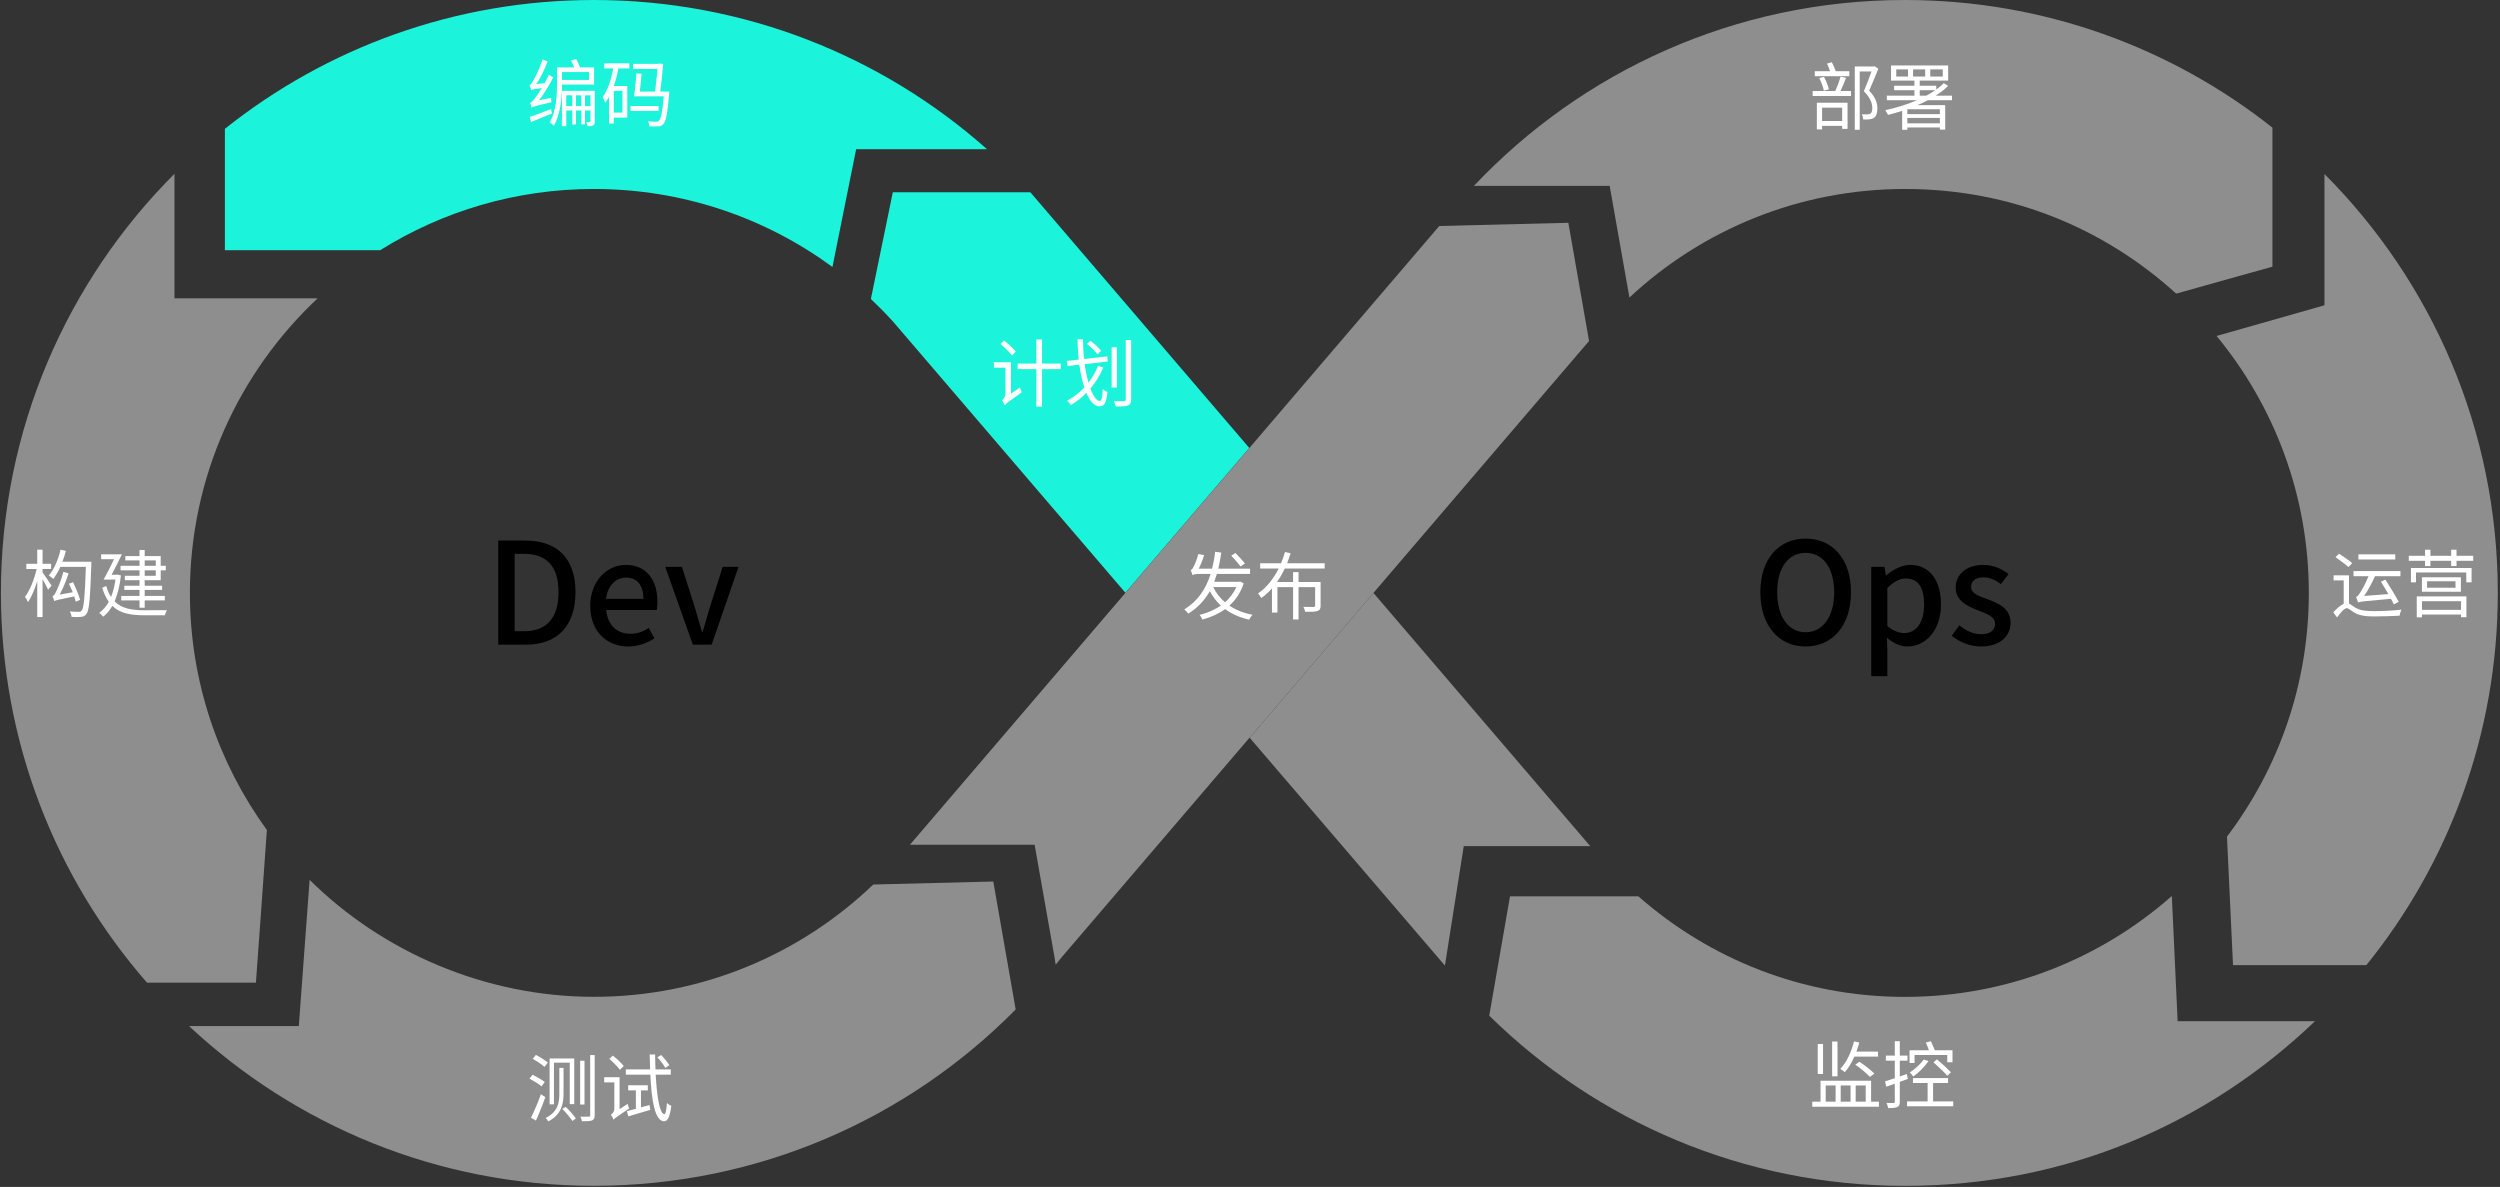 <svg width="813" height="386" viewBox="0 0 813 386" fill="none" xmlns="http://www.w3.org/2000/svg">
<rect x="0" y="0" width="813" height="386" fill="#333333" stroke="none"/>
<g clip-path="url(#clip0_1639_1201)">
<path d="M61.476 333.678C95.935 365.892 142.217 385.623 193.121 385.623C246.8 385.623 295.344 363.679 330.298 328.279L323.017 286.67L283.984 287.644C260.389 310.248 228.39 324.167 193.121 324.167C157.853 324.167 124.417 309.637 100.69 286.125L97.173 333.678H61.476Z" fill="#8E8E8E"/>
<path d="M56.753 56.504C21.865 91.393 0.301 139.589 0.301 192.822C0.301 241.349 18.232 285.666 47.804 319.564H83.221C83.221 319.564 85.896 283.107 86.788 269.914C71.052 248.251 61.756 221.635 61.756 192.822C61.756 155.028 77.74 120.998 103.283 97.023H56.737V56.504H56.753Z" fill="#8E8E8E"/>
<path d="M321.003 48.544C286.973 18.344 242.193 0 193.121 0C147.765 0 106.073 15.669 73.133 41.889V81.368H123.625C143.785 68.77 167.595 61.456 193.121 61.456C222.149 61.456 248.98 70.867 270.709 86.817L278.42 48.527H321.003V48.544Z" fill="#1CF3DB"/>
<path d="M706.281 291.379C683.132 311.787 652.767 324.187 619.48 324.187C586.193 324.187 555.927 311.837 532.811 291.494H491.054L484.301 330.296C519.107 364.525 566.825 385.643 619.48 385.643C672.135 385.643 718.185 365.268 752.826 332.096H708.163L706.281 291.379Z" fill="#8E8E8E"/>
<path d="M738.973 41.493C706.116 15.504 664.622 0 619.48 0C564.249 0 514.467 23.232 479.314 60.448H523.466L529.889 96.757C553.352 74.863 584.856 61.456 619.48 61.456C654.105 61.456 684.37 74.335 707.701 95.486C717.542 92.679 738.99 86.735 738.99 86.735V41.493H738.973Z" fill="#8E8E8E"/>
<path d="M755.914 56.566V99.281L720.827 109.254C739.568 131.958 750.828 161.084 750.828 192.819C750.828 222.589 740.905 250.048 724.212 272.074L726.177 313.864H769.536C796.268 280.775 812.284 238.671 812.284 192.819C812.284 139.619 790.737 91.455 755.897 56.566H755.914Z" fill="#8E8E8E"/>
<path d="M335.07 62.527H290.341L283.208 97.234C285.685 99.579 288.079 102.006 290.374 104.532L365.98 192.77L406.268 145.679L335.07 62.527Z" fill="#1CF3DB"/>
<path d="M446.655 192.836L406.4 239.927L469.887 314.013L476.013 275.162H517.143L446.655 192.836Z" fill="#8E8E8E"/>
<path d="M446.638 192.822L516.614 111.057L516.762 110.892L510.026 72.453L468.054 73.493L406.284 145.698L365.996 192.789L295.905 274.718H336.457L342.88 311.027L343.31 313.718C343.937 312.942 344.581 312.166 345.192 311.374L406.35 239.896L406.383 239.945L446.655 192.855L446.622 192.822H446.638Z" fill="#8E8E8E"/>
<path d="M175.272 32.618L179.232 31.802C179.232 32.282 179.28 32.906 179.352 33.242C174.072 34.466 173.328 34.73 172.872 34.994C172.8 34.658 172.56 33.866 172.368 33.434C172.824 33.338 173.352 32.738 174.024 31.85C174.408 31.394 175.248 30.17 176.184 28.634C173.616 28.994 173.064 29.114 172.752 29.282C172.656 28.946 172.368 28.106 172.176 27.674C172.584 27.578 172.968 26.978 173.448 26.162C173.928 25.37 175.56 22.25 176.4 19.322L178.104 19.946C177.12 22.562 175.8 25.25 174.456 27.338L177.096 27.05C177.576 26.186 178.08 25.25 178.488 24.314L179.928 25.154C178.608 27.77 176.952 30.434 175.272 32.618ZM179.208 35.45L179.52 36.89C177.12 37.874 174.624 38.906 172.68 39.698L172.248 38.042C173.976 37.49 176.592 36.458 179.208 35.45ZM191.544 23.426H182.784V25.994H191.544V23.426ZM193.2 27.506H182.784C182.76 31.394 182.352 36.986 180.144 40.85C179.856 40.538 179.16 40.034 178.776 39.842C180.936 36.026 181.152 30.746 181.152 27.098V21.914H186.72C186.456 21.194 186.072 20.354 185.688 19.682L187.368 19.178C187.872 20.018 188.376 21.122 188.616 21.914H193.2V27.506ZM190.248 34.514H192.024V31.01H190.248V34.514ZM187.32 34.514H189.048V31.01H187.32V34.514ZM184.152 34.514H186.12V31.01H184.152V34.514ZM192.024 29.522H193.416V39.53C193.416 40.154 193.32 40.562 192.888 40.802C192.48 41.042 191.904 41.042 191.088 41.042C191.016 40.682 190.824 40.106 190.656 39.746H191.784C191.952 39.746 192.024 39.698 192.024 39.506V35.954H190.248V40.442H189.048V35.954H187.32V40.466H186.12V35.954H184.152V41.042H182.736V29.546H192.024V29.522ZM202.416 36.626V29.546H199.608V36.626H202.416ZM196.488 22.25V20.594H204.672V22.25H201.096C200.736 24.242 200.232 26.186 199.608 27.962H204V38.234H199.608V40.178H198.048V31.514C197.664 32.21 197.256 32.858 196.8 33.434C196.68 33.002 196.272 31.994 195.984 31.538C197.664 29.282 198.768 25.898 199.416 22.25H196.488ZM214.176 34.466V36.074H205.056V34.466H214.176ZM214.704 29.786H217.656C217.656 29.786 217.632 30.338 217.608 30.578C217.08 37.01 216.528 39.506 215.688 40.37C215.208 40.874 214.776 41.066 214.056 41.09C213.432 41.162 212.352 41.138 211.2 41.09C211.152 40.586 210.984 39.914 210.696 39.434C211.872 39.578 212.928 39.578 213.36 39.578C213.768 39.578 214.032 39.53 214.272 39.29C214.896 38.69 215.4 36.578 215.856 31.322H206.184C206.496 29.378 206.808 26.21 206.976 23.882L208.632 23.978C208.512 25.802 208.272 28.01 208.056 29.786H213.048C213.336 27.386 213.648 24.482 213.84 22.394H205.848V20.762H214.152L214.416 20.666L215.664 20.81C215.472 23.282 215.112 26.834 214.704 29.786Z" fill="white"/>
<path d="M330.331 114.299L329.131 115.619C328.339 114.587 326.683 112.979 325.363 111.875L326.515 110.723C327.835 111.779 329.515 113.315 330.331 114.299ZM328.771 127.979L331.699 126.011C331.819 126.467 332.131 127.211 332.275 127.571C327.811 130.739 327.139 131.267 326.755 131.771C326.587 131.291 326.131 130.523 325.819 130.139C326.275 129.827 326.971 129.155 326.971 128.147V119.555H323.203V117.803H328.771V127.979ZM344.947 118.235V120.035H338.875V132.227H337.027V120.035H330.931V118.235H337.027V110.387H338.875V118.235H344.947ZM358.123 114.107L356.875 115.187C356.203 114.251 354.691 112.787 353.443 111.803L354.643 110.843C355.891 111.779 357.427 113.171 358.123 114.107ZM360.259 117.563L352.723 118.427C353.035 120.659 353.491 122.723 353.971 124.427C355.243 122.795 356.299 120.971 357.091 118.979L358.795 119.483C357.715 122.075 356.275 124.355 354.619 126.347C355.531 128.867 356.635 130.379 357.619 130.379C358.219 130.379 358.483 129.299 358.627 126.515C359.035 126.899 359.659 127.307 360.139 127.451C359.803 131.075 359.155 132.131 357.523 132.131C355.867 132.131 354.427 130.499 353.299 127.787C351.763 129.323 350.083 130.643 348.283 131.723C348.019 131.339 347.395 130.643 347.011 130.307C349.099 129.203 350.995 127.739 352.627 126.011C351.931 123.899 351.379 121.379 350.995 118.595L347.155 119.051L346.963 117.371L350.803 116.939C350.563 114.803 350.419 112.595 350.395 110.339H352.195C352.195 112.571 352.315 114.707 352.531 116.747L360.091 115.883L360.259 117.563ZM363.211 112.955V126.035H361.507V112.955H363.211ZM366.091 110.579L367.843 110.555V129.875C367.843 131.051 367.555 131.555 366.835 131.843C366.091 132.155 364.891 132.203 362.827 132.203C362.731 131.723 362.467 130.955 362.227 130.451C363.739 130.499 365.107 130.475 365.515 130.451C365.923 130.451 366.091 130.331 366.091 129.899V110.579Z" fill="white"/>
<path d="M404.86 183.242L403.42 184.226C402.772 183.314 401.428 181.802 400.396 180.698L401.764 179.834C402.796 180.89 404.188 182.378 404.86 183.242ZM402.052 190.922H394.54C395.452 192.818 396.748 194.498 398.38 195.866C399.916 194.522 401.188 192.866 402.052 190.922ZM403.252 189.098L404.452 189.698C403.468 192.722 401.86 195.098 399.796 196.946C401.884 198.362 404.404 199.37 407.332 199.922C406.948 200.282 406.468 201.002 406.228 201.506C403.18 200.834 400.564 199.682 398.428 198.074C396.22 199.658 393.7 200.762 391.036 201.482C390.844 201.026 390.412 200.33 390.1 199.946C392.572 199.37 394.972 198.362 397.012 196.922C395.596 195.602 394.396 194.042 393.436 192.242C391.78 195.194 389.524 197.642 386.428 199.562C386.164 199.154 385.54 198.506 385.108 198.194C389.476 195.53 392.116 191.618 393.7 186.65H390.364C388.852 186.65 388.036 186.794 387.82 187.058C387.7 186.674 387.412 185.786 387.22 185.378C387.556 185.282 387.82 184.946 388.084 184.418C388.372 183.938 389.26 181.994 389.692 180.17L391.564 180.53C391.156 182.066 390.46 183.674 389.836 184.922H394.156C394.612 183.194 394.948 181.37 395.164 179.426L397.156 179.714C396.892 181.562 396.58 183.29 396.196 184.922H406.54L406.516 186.65H395.716C395.452 187.514 395.164 188.378 394.876 189.194H402.916L403.252 189.098ZM430.78 184.898H417.796C417.076 186.434 416.236 187.898 415.276 189.266H420.508V186.05H422.284V189.266H429.46V196.946C429.46 197.906 429.244 198.41 428.5 198.674C427.78 198.962 426.508 198.986 424.444 198.962C424.372 198.482 424.108 197.834 423.868 197.354C425.404 197.402 426.796 197.378 427.156 197.378C427.564 197.354 427.684 197.258 427.684 196.922V190.946H422.284V201.458H420.508V190.946H415.42V199.226H413.644V191.354C412.612 192.53 411.46 193.586 410.164 194.474C409.924 194.042 409.468 193.37 409.108 192.986C412.012 191.018 414.22 188.066 415.828 184.898H409.804V183.17H416.596C417.124 181.946 417.532 180.722 417.868 179.498L419.716 179.93C419.38 181.01 418.972 182.09 418.564 183.17H430.78V184.898Z" fill="white"/>
<path d="M610.736 343.607H603.032C602.168 345.575 601.112 347.351 599.936 348.671C599.624 348.407 598.904 347.855 598.472 347.591C600.488 345.503 602.048 342.191 602.912 338.663L604.64 339.023C604.376 340.031 604.04 341.015 603.704 341.975H610.736V343.607ZM603.344 346.223L604.688 345.287C606.368 346.391 608.48 348.023 609.536 349.127L608.096 350.207C607.112 349.103 605.048 347.423 603.344 346.223ZM597.56 338.711V350.015H595.808V338.711H597.56ZM592.856 339.503V349.271H591.128V339.503H592.856ZM593.72 352.991V358.271H596.936V352.991H593.72ZM601.808 352.991H598.592V358.271H601.808V352.991ZM606.728 352.991H603.464V358.271H606.728V352.991ZM608.48 358.271H611.024V359.903H589.352V358.271H592.04V351.455H608.48V358.271ZM622.616 343.079V345.695H620.984V341.543H627.296C627.032 340.751 626.6 339.791 626.264 339.023L627.92 338.615C628.352 339.551 628.904 340.727 629.192 341.543H634.952V345.455H633.248V343.079H622.616ZM628.784 345.479L629.888 344.495C631.4 345.767 633.416 347.615 634.448 348.695L633.296 349.847C632.312 348.743 630.32 346.823 628.784 345.479ZM625.616 344.543L627.152 345.071C625.856 346.943 623.912 348.887 622.184 350.087C621.968 349.799 621.416 349.055 621.08 348.767C622.76 347.687 624.488 346.079 625.616 344.543ZM620.12 349.271L620.408 350.879C619.544 351.191 618.68 351.503 617.816 351.815V358.271C617.816 359.255 617.6 359.711 617 359.999C616.448 360.287 615.536 360.359 614.024 360.335C613.952 359.903 613.736 359.183 613.496 358.679C614.552 358.703 615.488 358.703 615.752 358.703C616.04 358.703 616.184 358.607 616.184 358.247V352.415L613.424 353.399L613.016 351.647C613.88 351.383 614.984 351.047 616.184 350.615V344.927H613.28V343.271H616.184V338.591H617.816V343.271H620.312V344.927H617.816V350.063C618.56 349.823 619.352 349.535 620.12 349.271ZM628.64 358.175H635.192V359.759H620.168V358.175H626.864V352.199H622.088V350.591H633.512V352.199H628.64V358.175Z" fill="white"/>
<path d="M601.4 23.154V24.786H590.168V23.154H595.136C594.872 22.362 594.488 21.426 594.152 20.682L595.712 20.226C596.216 21.162 596.696 22.338 596.984 23.154H601.4ZM594.752 29.058L593.12 29.49C592.904 28.386 592.28 26.682 591.632 25.386L593.168 25.002C593.864 26.25 594.512 27.93 594.752 29.058ZM599.072 35.01H592.544V39.354H599.072V35.01ZM590.84 42.09V33.402H600.824V41.898H599.072V40.938H592.544V42.09H590.84ZM598.568 24.93L600.344 25.314C599.816 26.706 599.144 28.338 598.544 29.586H601.952V31.218H589.472V29.586H596.816C597.464 28.242 598.184 26.274 598.568 24.93ZM609.608 21.522L610.832 22.338C609.968 24.522 608.864 27.258 607.856 29.466C609.992 31.722 610.52 33.57 610.52 35.25C610.52 36.618 610.208 37.794 609.44 38.298C609.032 38.586 608.504 38.754 607.952 38.802C607.352 38.874 606.584 38.874 605.912 38.85C605.888 38.37 605.72 37.65 605.432 37.146C606.128 37.218 606.8 37.218 607.28 37.194C607.64 37.17 607.976 37.098 608.24 36.954C608.72 36.642 608.888 35.898 608.864 35.082C608.864 33.57 608.264 31.842 606.128 29.658C607.016 27.642 607.952 25.098 608.6 23.25H604.784V42.21H603.176V21.618H609.32L609.608 21.522ZM624.296 31.122H626.408C627.464 30.57 628.448 29.946 629.36 29.322H624.296V31.122ZM630.848 37.122V35.538H620.264V37.122H630.848ZM620.264 40.098H630.848V38.346H620.264V40.098ZM622.136 24.882H626.072V22.578H622.136V24.882ZM620.48 24.882V22.578H616.664V24.882H620.48ZM627.728 22.578V24.882H631.784V22.578H627.728ZM634.784 32.586H626.96C625.856 33.162 624.728 33.714 623.552 34.194H632.576V42.138H630.848V41.442H620.264V42.21H618.584V36.066C617.072 36.546 615.512 36.978 613.976 37.362C613.808 36.978 613.352 36.186 613.088 35.826C616.592 35.082 620.168 34.002 623.408 32.586H613.592V31.122H622.568V29.322H615.968V27.882H622.568V26.202H614.96V21.282H633.536V26.202H624.296V27.882H629.672V29.106C630.584 28.458 631.4 27.762 632.144 27.042L633.536 27.93C632.36 29.082 630.968 30.162 629.456 31.122H634.784V32.586Z" fill="white"/>
<path d="M13.837 185.036V186.14C14.461 186.932 16.333 189.764 16.765 190.46L15.637 191.78C15.301 190.988 14.509 189.524 13.837 188.324V200.66H12.109V188.972C11.293 191.636 10.213 194.204 9.109 195.812C8.893 195.284 8.461 194.516 8.125 194.084C9.685 192.092 11.197 188.3 11.917 185.036H8.557V183.356H12.109V178.748H13.837V183.356H16.621V185.036H13.837ZM26.053 195.068L24.637 195.668C24.517 195.188 24.349 194.612 24.133 193.964C18.853 195.02 18.085 195.212 17.653 195.476C17.557 195.14 17.293 194.324 17.077 193.892C17.461 193.796 17.821 193.244 18.205 192.476C18.613 191.684 19.957 188.708 20.581 185.948L22.309 186.452C21.541 188.876 20.461 191.396 19.405 193.364L23.653 192.596C23.269 191.636 22.813 190.652 22.429 189.812L23.773 189.332C24.661 191.204 25.669 193.628 26.053 195.068ZM29.701 182.684V183.596C29.317 194.804 29.005 198.476 28.117 199.652C27.637 200.324 27.133 200.516 26.341 200.612C25.645 200.708 24.445 200.684 23.269 200.612C23.245 200.084 23.029 199.34 22.693 198.836C23.989 198.956 25.141 198.956 25.645 198.956C26.077 198.98 26.293 198.884 26.557 198.572C27.253 197.756 27.613 194.108 27.925 184.34H19.621C18.949 185.852 18.157 187.172 17.341 188.276C17.029 187.988 16.309 187.436 15.877 187.172C17.605 185.156 18.925 181.988 19.693 178.748L21.421 179.156C21.109 180.356 20.725 181.556 20.293 182.684H29.701ZM50.653 182.252H47.053V184.004H50.653V182.252ZM50.653 187.244V185.468H47.053V187.244H50.653ZM45.373 184.004V182.252H40.765V180.836H45.373V178.868H47.053V180.836H52.261V184.004H53.917V185.468H52.261V188.684H47.053V190.484H52.717V191.852H47.053V193.796H53.605V195.26H47.053V197.636H45.373V195.26H39.421V193.796H45.373V191.852H40.429V190.484H45.373V188.684H40.597V187.244H45.373V185.468H39.205V184.004H45.373ZM38.317 186.86L39.325 187.148C38.941 190.556 38.245 193.34 37.261 195.572C39.589 197.924 42.901 198.452 46.981 198.452C47.917 198.452 53.077 198.452 54.301 198.428C54.037 198.836 53.725 199.604 53.629 200.084H46.933C42.493 200.084 39.013 199.46 36.541 197.036C35.677 198.5 34.693 199.652 33.565 200.54C33.277 200.18 32.653 199.556 32.245 199.316C33.469 198.452 34.525 197.228 35.389 195.716C34.501 194.516 33.805 193.004 33.229 191.108L34.549 190.58C34.957 191.996 35.485 193.172 36.109 194.132C36.757 192.524 37.237 190.652 37.549 188.492H33.661C34.693 186.74 36.013 184.148 37.093 181.844H32.893V180.26H39.637C38.629 182.372 37.357 184.916 36.301 186.908H38.005L38.317 186.86Z" fill="white"/>
<path d="M182.856 360.619L183.96 359.947C185.16 361.099 186.624 362.707 187.272 363.739L186.144 364.531C185.472 363.499 184.08 361.819 182.856 360.619ZM178.728 344.203H186.744V359.059H185.28V345.571H180.144V359.131H178.728V344.203ZM191.928 343.099H193.392V362.635C193.392 363.643 193.152 364.075 192.576 364.339C191.952 364.603 190.92 364.651 189.264 364.627C189.192 364.219 188.952 363.571 188.736 363.139C190.008 363.163 191.112 363.163 191.448 363.139C191.784 363.139 191.928 363.019 191.928 362.659V343.099ZM188.664 344.947H190.08V359.203H188.664V344.947ZM181.896 347.275H183.264V355.699C183.264 358.891 182.592 362.515 178.296 364.675C178.152 364.363 177.72 363.811 177.456 363.571C181.464 361.531 181.896 358.555 181.896 355.699V347.275ZM173.232 344.323L174.288 343.051C175.584 343.747 177.312 344.803 178.152 345.547L177.072 346.963C176.256 346.195 174.576 345.067 173.232 344.323ZM172.2 350.755L173.208 349.507C174.528 350.155 176.256 351.163 177.144 351.859L176.112 353.275C175.248 352.555 173.496 351.499 172.2 350.755ZM172.68 363.475C173.616 361.603 174.96 358.531 175.896 355.843L177.336 356.779C176.472 359.275 175.296 362.227 174.288 364.411L172.68 363.475ZM217.656 346.411L216.36 347.299C215.88 346.339 214.776 344.899 213.768 343.843L214.992 343.099C216 344.107 217.152 345.499 217.656 346.411ZM202.848 346.675L201.6 347.899C200.88 346.915 199.368 345.403 198.144 344.347L199.32 343.291C200.568 344.275 202.104 345.739 202.848 346.675ZM201.48 360.691L204.12 358.987C204.216 359.467 204.432 360.115 204.6 360.475C200.544 363.235 199.92 363.643 199.536 364.099C199.392 363.643 198.96 362.899 198.624 362.539C199.08 362.251 199.776 361.603 199.776 360.571V352.003H196.488V350.299H201.48V360.691ZM208.44 354.595V360.115C209.328 359.875 210.288 359.611 211.224 359.347L211.464 360.931C208.968 361.675 206.328 362.443 204.336 363.043L203.856 361.339C204.672 361.147 205.68 360.883 206.784 360.595V354.595H204.288V352.939H210.672V354.595H208.44ZM218.136 349.483H213.24C213.624 356.827 214.56 362.251 216.048 362.323C216.456 362.347 216.744 361.003 216.888 358.675C217.224 359.035 217.992 359.467 218.304 359.635C217.824 363.643 216.912 364.651 216 364.651C213.048 364.579 211.92 358.459 211.488 349.483H203.52V347.779H211.416C211.344 346.219 211.296 344.611 211.272 342.907H213.048C213.072 344.587 213.096 346.219 213.168 347.779H218.136V349.483Z" fill="white"/>
<path d="M778.944 180.26V181.94H766.944V180.26H778.944ZM766.848 195.908V195.836C766.824 195.86 766.824 195.908 766.824 195.908C766.728 195.548 766.416 194.636 766.2 194.132C766.632 194.036 767.016 193.532 767.496 192.764C767.976 192.116 769.272 189.788 770.232 187.388H765.36V185.708H780.624V187.388H772.344C771.36 189.644 770.088 191.972 768.816 193.796L776.688 193.196C775.92 191.828 775.056 190.388 774.264 189.164L775.728 188.492C777.216 190.82 779.136 193.916 780.048 195.716L778.488 196.556C778.248 196.028 777.912 195.404 777.528 194.732C768.6 195.524 767.568 195.62 766.848 195.908ZM764.952 183.116L763.728 184.388C762.792 183.548 760.896 182.18 759.504 181.172L760.68 180.068C762.048 180.98 763.992 182.3 764.952 183.116ZM763.896 187.1V196.268C764.424 196.508 764.952 197.012 765.888 197.564C767.496 198.572 769.512 198.74 772.152 198.74C774.864 198.74 778.464 198.548 780.936 198.26C780.696 198.788 780.408 199.676 780.36 200.228C778.752 200.324 774.696 200.468 772.104 200.468C769.176 200.468 767.184 200.18 765.504 199.148C764.544 198.548 763.728 197.78 763.176 197.78C762.384 197.78 761.184 199.196 760.008 200.78L758.784 199.124C759.96 197.852 761.136 196.82 762.168 196.34V188.756H758.88V187.1H763.896ZM800.328 195.5H787.632V198.332H800.328V195.5ZM785.928 200.756V193.94H802.08V200.708H800.328V199.844H787.632V200.756H785.928ZM798.528 191.132V189.02H789.288V191.132H798.528ZM787.608 187.724H800.28V192.428H787.608V187.724ZM784.032 189.38V184.724H803.76V189.38H802.032V186.164H785.688V189.38H784.032ZM798.864 180.74H804.288V182.372H798.864V184.076H797.112V182.372H790.368V184.076H788.616V182.372H783.336V180.74H788.616V178.772H790.368V180.74H797.112V178.772H798.864V180.74Z" fill="white"/>
<path d="M162.033 209.645V175.789H170.819C181.215 175.789 187.149 181.539 187.149 192.579C187.149 203.573 181.215 209.645 171.095 209.645H162.033ZM167.369 205.275H170.451C177.719 205.275 181.629 200.997 181.629 192.579C181.629 184.115 177.719 180.113 170.451 180.113H167.369V205.275ZM204.271 210.243C197.417 210.243 191.943 205.367 191.943 197.041C191.943 188.807 197.555 183.701 203.489 183.701C210.205 183.701 213.793 188.531 213.793 195.707C213.793 196.719 213.701 197.777 213.563 198.375H197.141C197.555 203.205 200.591 206.103 204.961 206.103C207.215 206.103 209.147 205.413 210.987 204.217L212.827 207.575C210.481 209.139 207.583 210.243 204.271 210.243ZM197.095 194.741H209.239C209.239 190.371 207.261 187.841 203.581 187.841C200.407 187.841 197.601 190.279 197.095 194.741ZM225.313 209.645L216.343 184.345H221.771L226.095 197.961C226.785 200.445 227.567 203.021 228.303 205.505H228.487C229.223 203.021 230.005 200.445 230.695 197.961L235.019 184.345H240.171L231.431 209.645H225.313Z" fill="black"/>
<path d="M587.184 210.243C578.49 210.243 572.464 203.481 572.464 192.579C572.464 181.677 578.49 175.145 587.184 175.145C595.878 175.145 601.95 181.677 601.95 192.579C601.95 203.481 595.878 210.243 587.184 210.243ZM587.184 205.597C592.796 205.597 596.476 200.537 596.476 192.579C596.476 184.621 592.796 179.791 587.184 179.791C581.572 179.791 577.938 184.621 577.938 192.579C577.938 200.537 581.572 205.597 587.184 205.597ZM608.523 219.903V184.345H612.847L613.261 187.105H613.399C615.607 185.265 618.367 183.701 621.173 183.701C627.613 183.701 631.201 188.807 631.201 196.581C631.201 205.275 626.003 210.243 620.299 210.243C618.045 210.243 615.791 209.231 613.629 207.391L613.767 211.715V219.903H608.523ZM619.287 205.873C622.967 205.873 625.727 202.607 625.727 196.673C625.727 191.383 624.025 188.117 619.793 188.117C617.815 188.117 615.929 189.129 613.767 191.199V203.573C615.745 205.275 617.723 205.873 619.287 205.873ZM644.217 210.243C640.721 210.243 637.133 208.771 634.695 206.747L637.179 203.343C639.433 205.137 641.641 206.241 644.355 206.241C647.391 206.241 648.817 204.769 648.817 202.837C648.817 200.537 645.965 199.525 643.205 198.467C639.847 197.179 635.983 195.385 635.983 191.107C635.983 186.875 639.387 183.701 644.953 183.701C648.357 183.701 651.117 185.081 653.187 186.691L650.703 189.957C648.955 188.669 647.161 187.749 645.045 187.749C642.285 187.749 640.997 189.129 640.997 190.877C640.997 193.039 643.619 193.867 646.379 194.879C649.921 196.213 653.831 197.777 653.831 202.561C653.831 206.793 650.473 210.243 644.217 210.243Z" fill="black"/>
</g>
<defs>
<clipPath id="clip0_1639_1201">
<rect width="812" height="386" fill="white" transform="translate(0.301)"/>
</clipPath>
</defs>
</svg>
